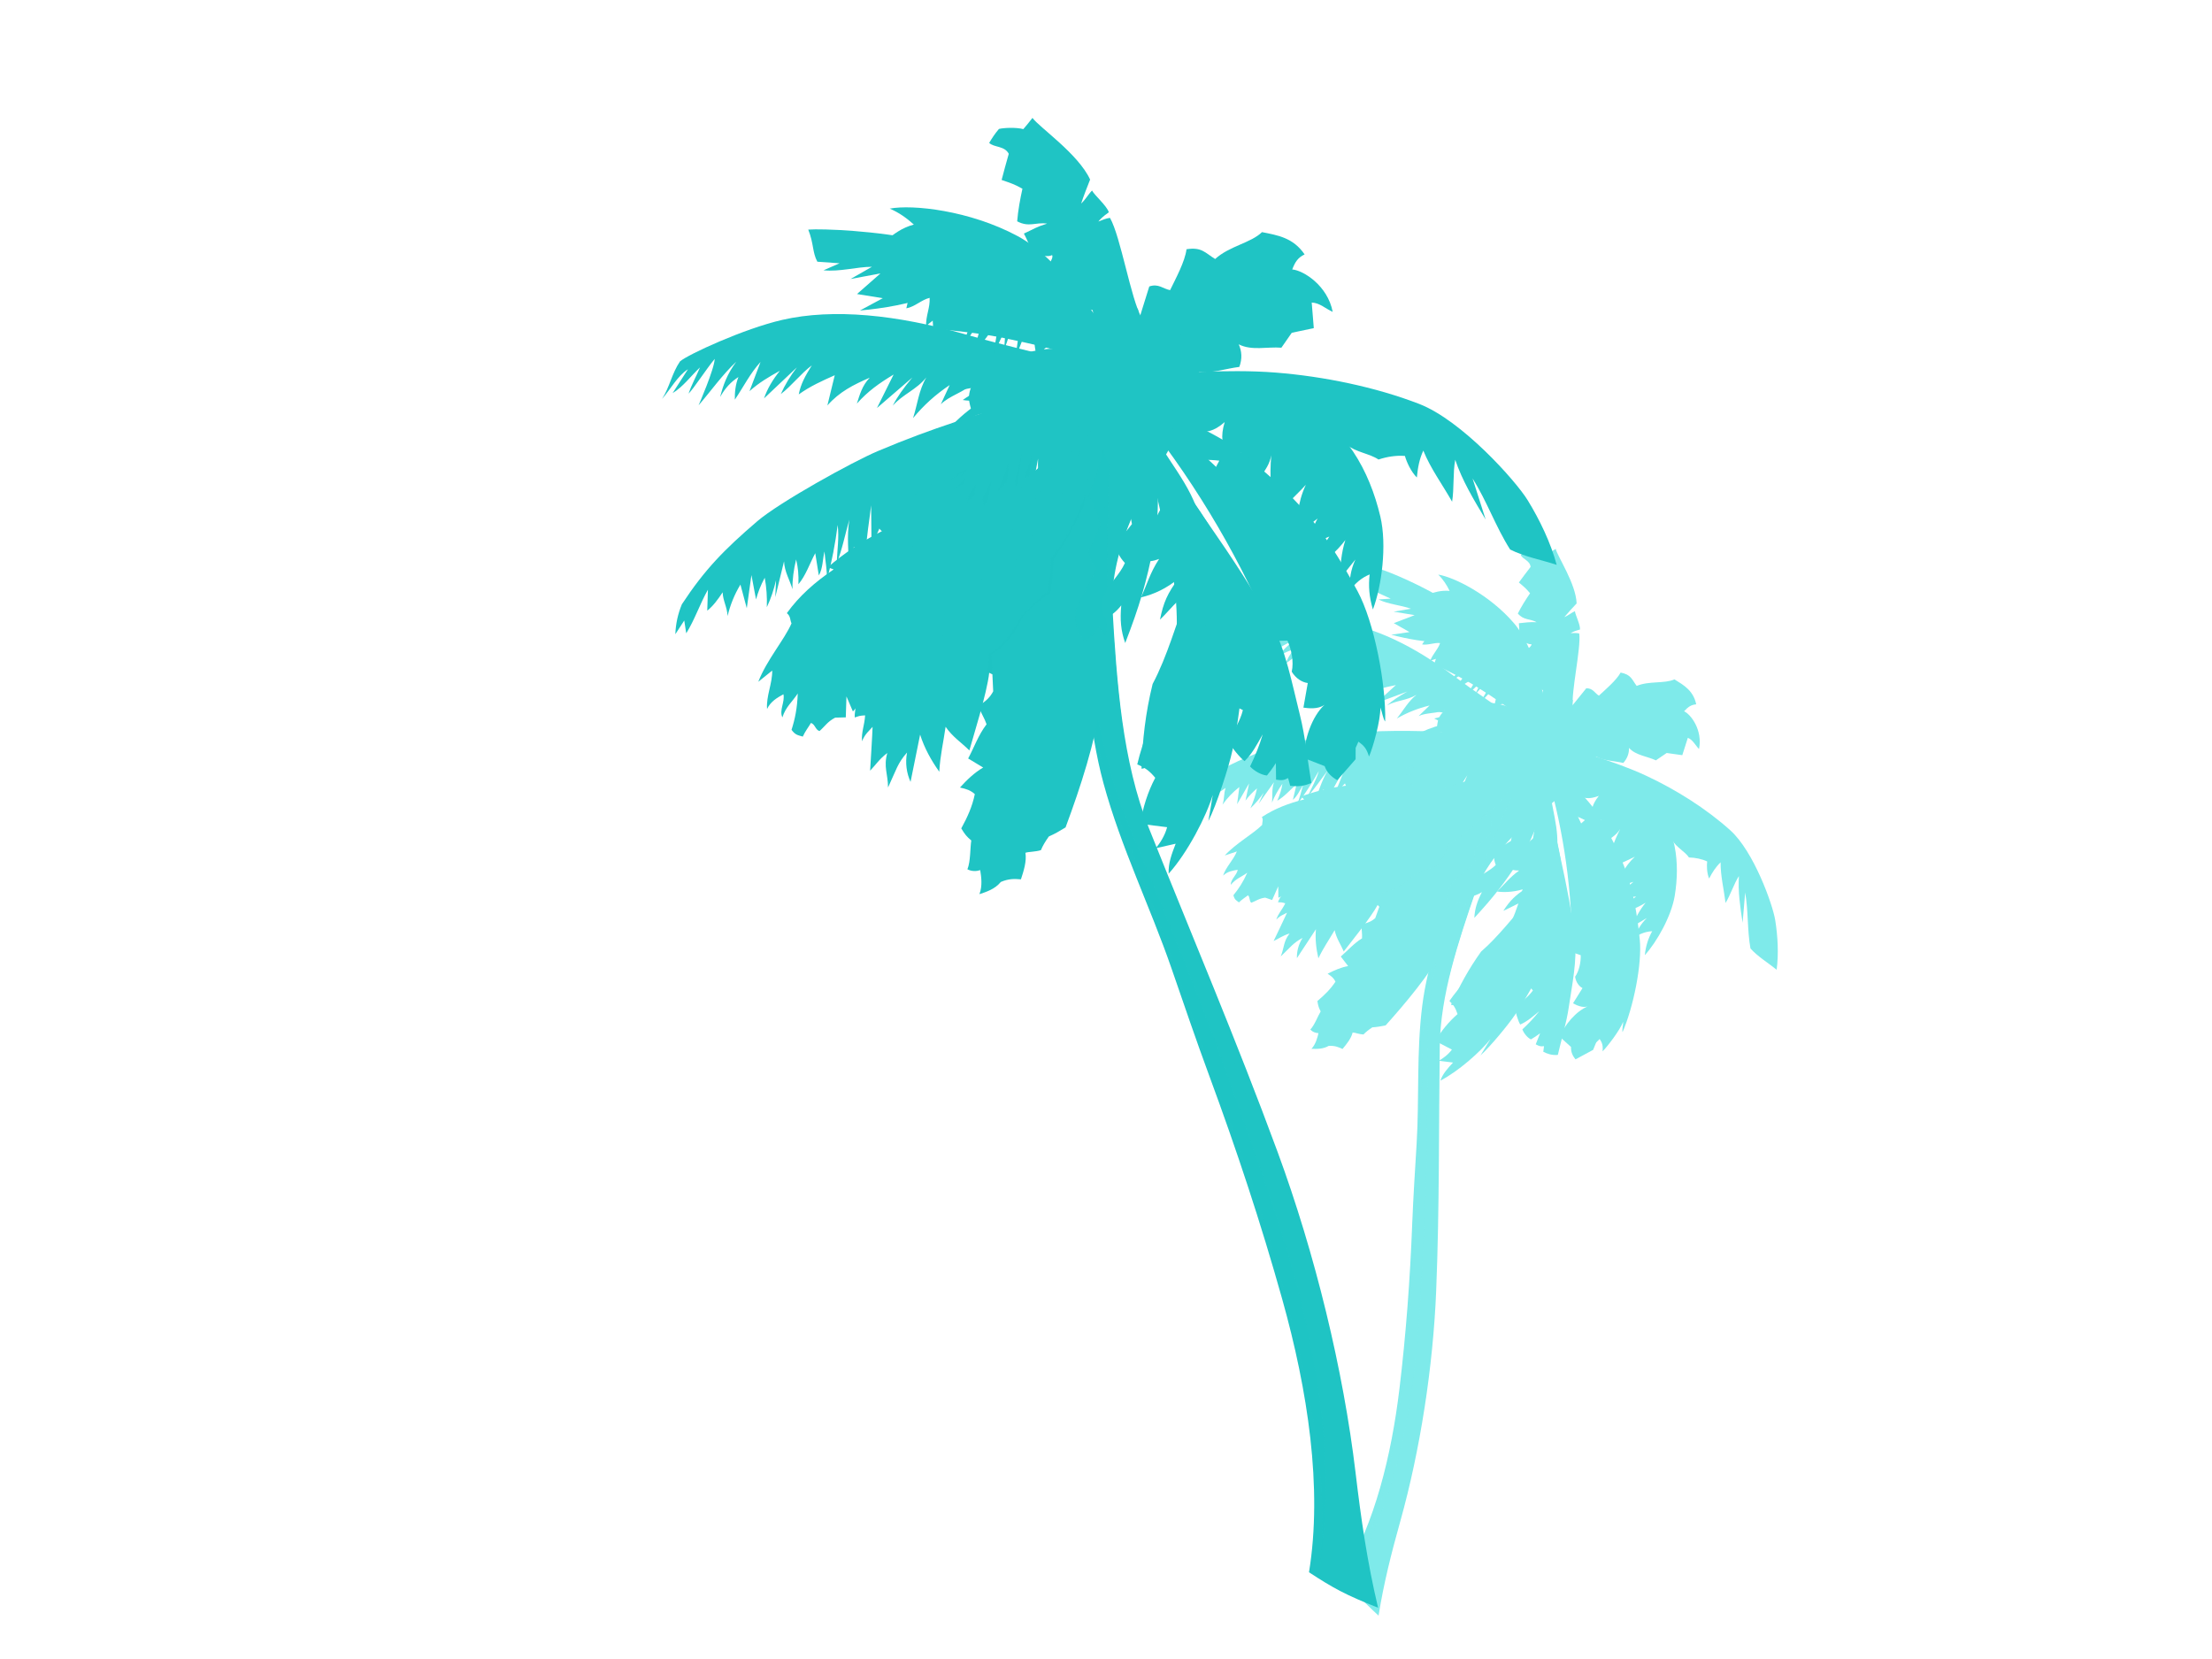 <?xml version="1.0"?><svg width="640" height="480" xmlns="http://www.w3.org/2000/svg">
 <title>Vector Palm Trees</title>
 <g>
  <g transform="rotate(47.672 410.918,297.325) " id="g4785">
   <path d="m381.917,222.281c11.123,8.038 21.597,10.541 30.364,21.148c7.098,8.587 11.565,19.92 14.352,31.095c0.78,3.128 2.016,11.657 1.96,15.335c-0.48,-1.602 -1,-3.597 -1.539,-5.304c0.757,4.573 0.645,13.13 -0.877,18.795c-1.011,-1.93 -1.187,-3.861 -1.405,-6.236c-1.054,0.901 -2.107,1.801 -3.161,2.702c0.309,-1.218 0.535,-3.178 0.176,-4.989c-1.698,0.623 -3.396,1.247 -5.093,1.871c-0.97,-3.276 -1.48,-6.602 -1.405,-9.978c-1.63,-0.771 -2.802,-0.95 -4.391,-0.832c-1.002,-4.177 -2.253,-15.322 -2.586,-22.908c-5.402,-16.038 -15.062,-24.267 -26.393,-40.7l0,0z" id="path3609" stroke-width="1px" fill-rule="evenodd" fill="#7eeaea"/>
   <path d="m513.115,420.59c5.649,0.694 8.472,0.837 15.456,0.208c-6.045,-7.587 -10.986,-15.106 -15.939,-23.022c-11.326,-18.1 -26.638,-37.108 -42.372,-52.643c-17.256,-17.038 -34.685,-32.581 -51.636,-48.434c-10.681,-9.989 -18.678,-24.239 -25.994,-37.625c-2.871,-5.253 -4.218,-12.252 -4.566,-18.293c-0.179,-3.105 1.991,-6.098 2.986,-9.146c-2.166,-2.079 -4.332,-4.157 -6.499,-6.236c-3.923,1.94 -7.845,3.88 -11.768,5.82c3.396,6.236 7.117,12.264 10.187,18.708c1.848,3.88 2.055,8.65 4.171,12.316c5.963,10.33 11.819,21.375 19.408,30.297c8.775,10.317 19.256,18.674 28.54,28.218c5.41,5.561 10.693,11.047 16.202,16.474c11.608,11.436 22.388,22.818 32.844,34.922c12.604,14.592 23.946,31.407 28.98,48.434z" id="path3567" stroke-width="1px" fill-rule="evenodd" fill="#7eeaea"/>
   <path d="m492.501,370.259c-1.101,-0.771 -5.507,3.565 -4.72,5.108c2.562,3.246 5.125,6.491 7.687,9.737c-0.832,-1.516 3.596,-5.746 4.99,-4.31c-2.652,-3.512 -5.305,-7.023 -7.957,-10.535z" id="path6857" stroke-width="1px" fill-rule="evenodd" fill="#7eeaea"/>
   <path d="m460.943,336.42c-1.483,-1.543 -6.001,3.458 -4.113,5.746c2.248,2.501 4.765,4.922 7.148,7.263c-1.191,-1.676 2.135,-7.422 3.911,-6.225c-2.473,-2.314 -4.473,-4.469 -6.946,-6.784z" id="path3195" stroke-width="1px" fill-rule="evenodd" fill="#7eeaea"/>
   <path d="m476.214,362.401c-1.089,-1.467 3.354,-7.167 4.554,-5.869c3.551,4.044 7.198,8.087 10.654,12.131c-0.909,-0.9 -5.679,4.182 -4.776,5.54c-3.461,-3.99 -7.4,-7.529 -10.432,-11.802z" id="path2287" stroke-width="1px" fill-rule="evenodd" fill="#7eeaea"/>
   <path d="m459.521,335.291c-1.55,-1.226 -5.191,4.332 -4.246,5.341c-1.978,-1.574 -4.765,-4.345 -7.079,-6.877c-1.068,-1.207 2.854,-6.483 3.809,-5.695c2.505,2.33 5.011,4.661 7.516,7.231z" id="path4085" stroke-width="1px" fill-rule="evenodd" fill="#7eeaea"/>
   <path d="m450.502,326.711c-1.113,-0.39 -4.25,4.249 -3.543,5.535c-2.227,-2.438 -4.521,-4.397 -6.748,-6.835c-0.517,-0.971 2.878,-5.373 3.845,-4.748c2.171,2.043 4.275,4.006 6.446,6.048z" id="path4087" stroke-width="1px" fill-rule="evenodd" fill="#7eeaea"/>
   <path d="m438.473,323.674c-0.505,-0.759 2.901,-4.95 3.745,-4.592c-1.949,-1.977 -4.099,-3.794 -6.048,-5.771c-1.122,-0.639 -4.2,3.51 -3.973,4.148c2.025,2.178 4.252,4.117 6.276,6.215z" id="path4089" stroke-width="1px" fill-rule="evenodd" fill="#7eeaea"/>
   <path d="m387.745,234.943c-0.112,5.8 0.857,14.798 3.034,20.551c1.172,3.097 10.508,19.553 15.004,26.018l-21.174,-22.346l-5.664,-27.135l8.8,2.913l0,0z" id="path5972" stroke-width="1px" fill-rule="evenodd" fill="#7eeaea"/>
   <path d="m375.676,207.196l-11.524,3.756l-0.334,12.849l4.176,15.221l10.434,6.722c1.634,-7.141 8.257,-6.382 9.756,-12.805l0.521,-10.325l3.675,-10.477l-4.176,-4.151l-12.527,-0.791z" id="path2870" stroke-width="1px" fill-rule="evenodd" fill="#7eeaea"/>
   <path d="m364.451,216.681c-7.493,1.666 -14.957,3.549 -22.479,4.998c-13.668,2.631 -25.675,7.295 -33.78,14.258c-6.01,5.162 -13.703,15.14 -14.53,17.197c-0.398,2.995 0.434,5.781 0.124,8.672c0.662,-2.646 0.71,-5.707 1.987,-7.937c-0.207,1.96 -0.414,3.92 -0.621,5.879c1.308,-2.138 1.739,-4.9 2.608,-7.349c0.124,2.107 0.024,3.974 0.285,5.957c0.461,-1.391 0.972,-6.153 1.578,-8.896c0.848,1.917 1.242,10.142 1.242,10.142c0.952,-3.871 1.509,-7.845 2.856,-11.612c-0.532,3.163 -0.274,5.493 0.248,8.084c0.101,-2.125 0.554,-3.782 1.49,-5.438c0.148,1.727 0.691,3.194 1.366,4.557c0.414,-3.136 0.389,-6.323 1.242,-9.407c0.207,2.156 0.414,4.312 0.621,6.467c0.937,-2.465 2.181,-4.462 3.602,-6.614c-0.475,2.361 -0.644,4.41 -0.373,6.614c1.035,-2.94 2.07,-5.88 3.105,-8.819c-0.414,2.303 -0.58,4.312 -0.497,6.467c1.242,-2.67 1.739,-5.634 2.981,-8.231c-0.228,2.499 -0.331,4.483 0.248,6.614c1.325,-2.597 2.898,-4.606 4.719,-6.908c0.455,2.107 0.911,4.214 1.366,6.32c0.952,-3.699 2.774,-6.222 5.092,-9.113c-0.683,2.229 -0.248,4.238 0,6.026c0.89,-3.381 2.153,-5.806 3.974,-8.819c0,2.597 0,5.194 0,7.79c1.201,-2.989 2.401,-5.978 3.602,-8.966c-0.642,2.793 -0.973,4.998 -0.994,7.055c0.787,-3.087 2.815,-5.145 3.477,-8.378c-0.207,3.16 0.828,5.88 1.242,8.819c0.766,-3.405 1.904,-6.443 3.602,-9.554c0.041,1.47 0.083,2.94 0.124,4.41c0.787,-2.45 3.063,-4.385 3.85,-6.835c0.039,3.654 1.573,4.091 3.105,6.394c0.223,-2.652 2.466,-9.357 4.095,-11.489c2.408,-1.358 7.911,-5.574 8.925,-6.607l0.517,-1.748l0,0z" id="path3587" stroke-width="1px" fill-rule="evenodd" fill="#7eeaea"/>
   <path d="m373.311,211.264c-0.703,-3.222 -3.074,-5.301 -3.688,-8.731c0.703,0 1.405,0 2.108,0c-0.351,-2.287 -0.703,-4.573 -1.054,-6.86c1.347,-1.455 2.693,-0.831 4.04,-1.247c-0.029,-2.737 0.117,-6.721 -0.703,-9.146c2.488,-1.836 3.571,-1.074 5.972,-0.831c1.376,-3.742 4.952,-6.296 5.972,-9.354c3.02,-0.856 6.059,-1.871 9.572,0.208c-0.907,1.213 -1.024,2.217 -0.878,3.95c2.078,-0.866 7.757,-0.277 10.977,4.157c-1.522,0.069 -3.132,-0.485 -4.567,0.208c0.878,1.524 1.756,3.049 2.634,4.573c-1.171,0.97 -2.342,1.94 -3.513,2.91c-0.176,1.247 -0.351,2.494 -0.527,3.742c-2.635,1.109 -5.006,3.361 -7.904,3.326c1.142,0.97 1.932,2.356 2.108,4.157c-2.225,1.524 -4.274,3.776 -6.674,4.573c-0.761,2.529 -2.752,2.876 -3.337,5.405c-2.4,0.901 -4.362,-2.668 -6.147,-1.663l-1.405,5.405l-4.567,-1.039l1.581,-3.742z" id="path3611" stroke-width="1px" fill-rule="evenodd" fill="#7eeaea"/>
   <path d="m373.311,214.486c-2.108,-3.534 -8.518,-5.613 -10.626,-9.146c-1.932,0.624 -6.147,-1.143 -6.498,0.52c-1.551,-1.767 -4.332,-2.275 -5.613,-3.488c0,0 0.703,-3.118 0,-3.534c-0.615,0.728 -0.644,0.433 -2.634,1.611c-2.796,-1.42 -2.122,-1.386 -4.303,-3.014c1.405,-1.819 1.581,-2.339 3.249,-4.002c-2.21,0.762 -2.839,2.408 -5.532,2.339c-0.831,-2.162 -1.44,-4.434 -1.95,-6.561c-1.735,-0.089 -2.369,0 -4.488,0.291c-0.485,-2.342 -0.575,-3.017 -1.045,-5.537c-1.492,-1.131 -3.189,0.221 -4.46,-0.221c0.094,-1.158 0.19,-2.204 0.506,-3.5c0.639,-0.593 2.854,-1.911 4.361,-2.232c0.265,-1.056 0.425,-1.867 0.635,-2.937c2.048,1.126 11.368,2.459 15.741,6.152c0.102,1.248 0.293,3.672 0.527,5.301c0.439,-1.178 0.439,-2.356 0.79,-3.43c0.878,0.658 3.996,1.472 4.918,2.494c-0.703,1.386 -0.878,1.94 -1.054,2.702c0.6,-0.693 1.112,-1.334 1.756,-1.767c3.571,2.494 10.919,13.2 14.49,15.694c0.995,3.395 1.727,3.724 2.722,7.12l-1.493,5.145z" id="path3613" stroke-width="1px" fill-rule="evenodd" fill="#7eeaea"/>
   <path d="m373.662,214.174c9.367,-4.435 17.669,-10.167 27.232,-14.186c8.866,-3.726 19.013,-6.528 28.268,-7.433c9.1,-0.89 24.093,5.39 27.926,7.899c3.895,2.549 7.881,5.795 10.889,9.354c-3.22,0.485 -6.44,1.485 -9.66,1.455c-4.581,-2.889 -8.354,-6.807 -12.997,-9.77c1.991,2.148 3.981,4.296 5.972,6.444c-3.944,-2.625 -7.639,-5.102 -10.714,-8.315c0.743,2.702 2.356,5.405 3.161,8.107c-3.22,-2.287 -6.812,-4.206 -9.66,-6.86c0.037,1.871 0.509,3.668 1.229,5.613c-1.533,-0.529 -3.128,-1.867 -4.04,-2.91c-1.588,0.672 -3.113,1.785 -4.391,3.118c-2.035,-0.298 -4.691,0.727 -6.85,0.208c-0.2,1.247 0.22,2.641 0.703,3.742c-8.961,-2.02 -17.885,-2.532 -26.696,-1.871c-6.879,0.516 -13.582,3.603 -20.374,5.405l0,0z" id="path3615" stroke-width="1px" fill-rule="evenodd" fill="#7eeaea"/>
   <path d="m375.769,215.837c4.976,-2.702 9.88,-5.663 14.929,-8.107c5.449,-2.637 10.497,-3.794 17.523,-3.935c9.825,-0.197 18.067,5.848 24.024,13.333c3.769,4.735 6.44,12.909 6.928,18.041c-1.788,-2.005 -2.894,-3.937 -3.688,-6.236c-1.137,1.369 -1.84,3.032 -2.108,4.989c-1.082,-2.221 -1.668,-4.002 -1.756,-6.444c-0.538,2.692 -0.703,3.326 -1.054,4.989c-1.068,-2.343 -2.074,-4.981 -2.459,-7.691c-0.564,3.009 -1.563,5.43 -2.81,7.483c-0.117,-2.217 -0.793,-3.847 -0.351,-6.652c-1.879,2.087 -1.522,3.88 -2.283,5.82c-0.468,-2.702 -1.62,-5.037 -1.405,-8.107c-0.878,1.871 -1.756,3.742 -2.634,5.612c-0.82,-3.603 -2.384,-6.471 -2.459,-10.809c-0.761,2.91 -2.019,5.673 -2.283,8.731c-2.973,-3.305 -4.953,-6.904 -6.498,-11.017c0.497,1.802 0.248,3.162 0,5.405c-2.118,-0.525 -3.616,-1.344 -5.796,-3.118c-0.644,0.554 -1.288,1.109 -1.932,1.663c-1.854,-1.132 -3.025,-2.704 -3.513,-5.82c-1.176,2.952 -2.352,3.553 -4.522,4.741c-1.396,-0.206 -2.269,-0.243 -3.172,-0.718c0.585,-2.148 0.115,-2.367 0.452,-4.533c-1.677,2.173 -1.071,2.252 -2.856,3.286c-2.108,0.208 -7.817,0.342 -9.924,0.55c-0.117,-0.485 -0.234,-0.97 -0.351,-1.455l0,0z" id="path3601" stroke-width="1px" fill-rule="evenodd" fill="#7eeaea"/>
   <path d="m373.393,212.271c-7.233,-4.839 -20.485,-13.455 -30.654,-13.788c-10.81,-0.355 -21.569,3.818 -25.232,6.733c2.028,-0.123 3.871,0.196 5.713,0.735c-1.904,1.788 -2.567,3.356 -3.85,6.026c1.47,-2.082 2.815,-1.96 4.223,-2.94c-0.393,1.715 -1.78,2.768 -2.111,4.704c1.759,-0.661 2.774,0.147 4.719,-0.441c-0.58,2.033 -2.091,3.699 -2.484,5.88c1.532,-0.955 3.188,-0.735 4.595,-1.764c0.021,1.911 0.6,2.866 0.994,4.851c1.387,-1.078 1.966,-3.038 3.229,-4.116c0.994,1.862 0.869,3.65 1.863,5.586c1.035,-2.695 2.318,-4.287 3.105,-6.761c0.352,1.543 1.573,2.499 1.987,3.969c0.186,-2.327 1.552,-4.508 1.863,-6.761c0.807,3.552 0.807,7.031 1.49,10.436c0.103,-2.744 0.517,-5.488 1.242,-8.231c0.083,2.719 0.414,4.998 1.304,7.496c0.745,-3.185 1.366,-5.928 1.18,-9.113c0.787,2.695 1.573,5.389 2.36,8.084c-0.041,-2.009 -0.083,-4.018 -0.124,-6.026c0.538,1.372 1.076,2.744 1.614,4.116c-0.414,-4.214 -1.263,-8.28 -1.242,-12.641c0.931,4.214 2.732,9.015 4.098,13.523c-0.497,-3.479 -0.559,-6.81 -1.056,-10.289c0.448,0.457 0.853,0.546 0.994,0.808c0.787,2.744 1.884,4.532 3.788,7.129c0.166,-1.666 0.704,-3.332 1.615,-4.557c0.869,-0.294 11.074,-1.494 12.605,-1.47l2.173,-1.176z" id="path3591" stroke-width="1px" fill-rule="evenodd" fill="#7eeaea"/>
   <path d="m304.839,216.681c2.453,-1.522 12.411,-6.209 21.323,-8.515c4.914,-1.271 16.033,-1.934 21.035,-1.384c8.369,0.92 15.764,2.892 24.084,4.754l-5.216,3.675c-6.008,0.73 -10.782,1.898 -16.706,3.542c-4.136,1.148 -9.333,3.085 -13.473,4.836c-0.994,-2.058 -2.426,-3.804 -2.981,-6.173c-3.54,3.808 -7.519,6.889 -11.674,9.554c0.994,-1.47 1.987,-2.94 2.981,-4.41c-1.656,0.539 -3.312,1.078 -4.968,1.617c0.787,-2.009 1.573,-4.018 2.36,-6.026c-1.615,1.274 -3.229,2.548 -4.844,3.822c0.911,-1.421 1.821,-2.842 2.732,-4.263c-2.686,1.403 -5.284,3.949 -8.321,5.145c0.745,-0.931 1.49,-1.862 2.235,-2.793c-1.366,0.588 -2.732,1.176 -4.098,1.764c-1.754,-1.299 -2.19,-3.014 -4.471,-5.144l0,-0z" id="path3593" stroke-width="1px" fill-rule="evenodd" fill="#7eeaea"/>
   <path d="m359.484,227.264c-8.942,9.26 -14.379,14.247 -22.603,24.253c-3.616,4.399 -13.034,18.713 -15.276,24.253c-3.389,8.375 -5.092,13.866 -6.085,22.489c0.146,2.162 0.642,4.22 1.49,6.173c0.124,-1.127 0.248,-2.254 0.373,-3.381c0.497,0.735 0.994,1.47 1.49,2.205c0.307,-3.381 -0.176,-6.761 0,-10.142c0.58,1.323 1.159,2.646 1.739,3.969c0.636,-1.409 0.921,-3.13 1.118,-4.851c0.774,1.531 2.119,2.334 2.981,3.969c-0.517,-2.352 -0.682,-4.704 -0.497,-7.055c1.076,1.274 2.153,2.548 3.229,3.822c-0.704,-2.205 -1.408,-4.41 -2.111,-6.614c0.994,1.372 1.987,2.744 2.981,4.116c-0.3,-1.565 -0.424,-3.078 -0.373,-4.851c1.213,1.712 2.119,3.32 2.981,5.292c-0.029,-2.064 -0.321,-3.92 -0.745,-5.879c0.455,1.078 0.911,2.156 1.366,3.234c-0.538,-2.499 -1.076,-4.998 -1.615,-7.496c0.983,1.874 2.649,2.94 3.974,4.41c-0.849,-1.666 -1.542,-3.809 -1.987,-5.879c1.087,1.36 1.801,2.572 2.608,4.41c0.549,-2.376 0.166,-4.9 0.248,-7.349c0.869,1.274 1.739,2.548 2.608,3.822c0.093,-1.739 -0.745,-3.332 -1.118,-4.998c0.994,1.715 2.049,3.062 2.981,5.145c-0.745,-3.846 -1.77,-7.692 -2.981,-11.318c1.418,2.217 2.153,4.802 3.229,7.202c-0.259,-3.123 -1.076,-6.173 -1.614,-9.26c1.056,3.503 2.732,5.977 4.098,8.966c-0.29,-1.421 -0.58,-2.842 -0.869,-4.263c0.994,-0.343 1.677,-0.355 2.608,-0.147c-1.294,-3.013 -2.153,-6.173 -3.229,-9.26c1.242,2.548 2.484,5.096 3.726,7.643c-0.083,-1.764 -0.166,-3.528 -0.248,-5.292c0.869,0.245 1.739,0.49 2.608,0.735c0.083,-1.176 0.166,-2.352 0.248,-3.528c1.076,0.392 2.153,0.784 3.229,1.176c-0.373,-1.862 -0.745,-3.724 -1.118,-5.586c1.035,0.735 1.48,1.654 1.987,2.646c0.621,-1.666 1.242,-3.332 1.863,-4.998c0.455,0.245 0.911,0.49 1.366,0.735c0.072,-1.776 -0.134,-3.515 0.497,-4.557c0.207,-3.748 4.073,-16.846 5.899,-20.211l-1.056,-3.748z" id="path3589" stroke-width="1px" fill-rule="evenodd" fill="#7eeaea"/>
   <path d="m371.903,218.004c-0.994,11.906 -3.891,19.481 -8.321,30.573c-3.398,8.51 -7.353,19.922 -9.066,30.867c-1.176,7.515 0.212,21.175 1.863,23.876c0.621,-0.638 0.665,-0.775 1.656,-1.347c0.805,2.009 0.776,3.437 1.743,5.112c-0.134,-1.695 0.369,-2.614 0.603,-3.664c0.366,0.769 3.446,8.397 3.446,8.397c0.488,-1.595 0.611,-3.033 1.494,-4.888c0.549,2.989 1.939,3.787 3.192,6.36c-0.093,-4.041 -0.456,-5.373 0.286,-8.271c0.593,2.131 1.714,3.845 3.229,5.145c-0.828,-3.234 -1.656,-6.467 -2.484,-9.701c1.972,2.131 4.207,3.742 6.706,5.145c-1.26,-3.041 -1.904,-5.978 -2.856,-8.966c2.155,1.255 4.223,1.47 6.334,2.205c-0.455,-2.352 -1.944,-12.449 -3.353,-16.316c1.464,0.128 2.401,-0.784 3.602,-1.176c-0.507,-1.807 -0.443,-3.614 -0.994,-5.732c1.035,0.392 2.07,0.784 3.105,1.176c-0.29,-2.793 -0.36,-5.585 -0.869,-8.378c0.662,-1.715 1.325,-3.43 1.987,-5.145c-0.985,-4.337 -0.521,-9.609 -1.242,-14.258c-2.724,-2.474 -8.345,-18.499 -7.452,-29.985c-0.869,-0.343 -1.739,-0.686 -2.608,-1.029z" id="path3597" stroke-width="1px" fill-rule="evenodd" fill="#7eeaea"/>
   <path d="m377.716,240.246c0.437,4.918 0.78,9.977 -0.476,15.135c1.079,2.607 1.633,3.775 2.379,6.58c-0.984,1.846 -1.671,4.313 -2.512,6.751c-0.189,3.139 -0.437,7.407 -2.461,10.377c0.787,1.663 1.353,3.206 2.14,4.868c-0.146,-0.545 -0.268,-0.936 -0.456,-1.453c0.732,0.165 2.895,-0.581 3.526,-1.552l4.585,-19.394c-2.242,-7.104 -4.316,-14.265 -6.725,-21.313z" id="path3145" stroke-width="1px" fill-rule="evenodd" fill-opacity="0.127" fill="#7eeaea"/>
   <path d="m373.146,226.922c-0.36,6.651 0.877,13.833 0.135,20.431c-1.371,12.184 -3.506,24.262 -5.26,36.393c1.529,-12.184 3.212,-24.345 4.585,-36.553c0.74,-6.574 -0.045,-13.674 0.539,-20.271z" id="path3874" stroke-width="1px" fill-rule="evenodd" fill="#7eeaea"/>
   <path d="m370.418,228.031c0.304,2.291 0.751,4.159 1.245,6.394c-0.764,-0.16 -1.528,-0.319 -2.293,-0.479c0.354,1.915 0.732,3.831 1.349,5.746c-0.719,-0.585 -1.439,-1.171 -2.158,-1.756c0.219,1.89 0.486,3.668 0.944,5.587c-0.494,-0.16 -0.989,-0.319 -1.484,-0.479c0.174,1.092 1.118,2.452 1.484,3.432c-0.315,0.106 -0.697,-0.106 -1.011,0c0.029,2.05 0.38,4.546 -0.067,6.624c-1.285,1.072 -1.403,1.399 -2.617,3.261c0.766,2.758 1.129,6.601 1.538,9.189c-1.272,0.92 -1.223,1.554 -2.495,2.474c0.693,3.136 0.012,7.981 0.944,11.173c-0.923,0.542 -2.556,2.165 -3.709,1.596c-0.646,0.501 -1.524,1.631 -1.956,2.075c0.978,2.554 0.135,12.051 0.539,15.882c-0.565,-0.259 -1.897,-0.589 -2.335,-0.948c-0.539,1.184 -1.011,3.355 -1.281,4.579c-0.23,0.183 -0.452,0.426 -0.624,0.668c-1.618,-3.778 -3.11,-8.024 -4.729,-11.802c2.293,-12.397 4.585,-24.794 6.878,-37.191c2.787,-4.416 5.36,-8.945 8.147,-13.361l0.889,-2.281l-2.562,-9.098l2.967,-7.502l2.47,-3.497l1.015,3.039l-0.439,2.983c0.674,1.915 1.325,4.452 2.214,6.254c-1.034,-0.958 -1.829,-1.323 -2.863,-2.563l0,0z" id="path2402" stroke-width="1px" fill-rule="evenodd" fill="#7eeaea"/>
   <path d="m367.06,221.238c-5.465,16.169 -17.884,28.809 -24.59,44.537c1.242,-0.416 1.49,0.196 2.235,0.294c-2.587,3.626 -4.864,7.766 -6.458,11.759c0.414,-0.049 0.828,-0.098 1.242,-0.147c-2.173,4.018 -3.788,8.109 -4.471,12.494c0.952,0.196 1.159,0.98 1.739,1.47c0.186,3.699 -1.18,9.089 -0.745,13.964c0.497,-1.127 0.994,-2.254 1.49,-3.381c1.201,2.474 1.159,5.316 2.484,7.643c-0.021,-1.788 0.828,-3.062 1.614,-4.263c0.994,1.323 0.621,3.381 1.863,4.41c-0.352,-2.254 0.414,-3.92 0.621,-5.88c1.201,2.744 1.78,5.047 2.111,7.349c1.18,0.637 1.614,0.392 2.608,0.22c-0.041,-1.298 0.166,-2.156 0.248,-3.307c0.869,-0.123 1.366,0.857 2.236,0.735c0.538,-1.323 0.579,-2.499 1.615,-3.969c0.621,-0.343 1.242,-0.686 1.863,-1.029c-0.58,-1.323 -1.159,-2.646 -1.739,-3.969c0.828,0.735 1.656,1.47 2.484,2.205c0.89,-2.621 -0.207,-5.977 0.621,-9.407c0.704,0.637 1.408,1.274 2.111,1.911c-0.538,-3.822 -0.207,-7.79 -1.615,-11.465c0.994,-0.98 1.615,-2.327 2.981,-2.94c1.842,0.857 2.815,-0.784 4.223,-1.176c-0.994,-2.67 -0.497,-4.9 -0.745,-7.349c1.283,-0.759 2.318,-2.254 3.477,-3.381c-0.166,-3.944 -3.519,-9.799 -3.353,-13.082c1.49,-1.004 1.49,-2.744 4.098,-4.116c0.58,-3.724 0.283,-7.661 -1.242,-12.494c-1.786,-5.663 1.904,-11.759 2.856,-17.638l-1.863,-0z" id="path3595" stroke-width="1px" fill-rule="evenodd" fill="#7eeaea"/>
   <path d="m363.392,235.236c-3.878,9.932 -8.172,19.332 -11.491,29.515c-2.752,8.441 -4.53,17.664 -6.723,26.355c2.384,-8.653 4.387,-17.478 7.152,-25.959c3.306,-10.142 7.375,-19.94 11.062,-29.91l0,0z" id="path3139" stroke-width="1px" fill-rule="evenodd" fill="#7eeaea"/>
   <path d="m357.637,235.861l-5.091,14.126l1.45,-2.554l0,3.911l2.293,-3.512l1.012,4.868l1.281,-3.272l2.09,2.394l2.495,-8.619l1.349,2.155l1.146,-2.993l1.281,0.2l-2.562,-10.375l-6.743,3.671z" id="path3141" stroke-width="1px" fill-rule="evenodd" fill-opacity="0.192" fill="#7eeaea"/>
   <path d="m369.271,213.343l0.878,2.91c-0.234,0.416 -0.468,0.831 -0.703,1.247c0.839,3.811 3.044,7.622 4.566,11.433c-1.581,-3.118 -3.161,-6.236 -4.742,-9.354c0.784,4.737 2.81,8.592 4.215,12.888c-1.405,-2.564 -3.183,-4.613 -4.215,-7.691c0.557,5.69 2.108,11.086 3.161,16.63c-1.57,-2.793 -3.513,-4.85 -5.269,-7.275c1.723,4.239 1.955,8.038 3.864,12.056c-1.763,-2.261 -3.527,-4.89 -4.918,-8.107c1.054,3.672 1.859,7.565 3.161,11.017c-1.708,-3.378 -3.293,-6.83 -4.566,-11.017c0.703,4.435 1.157,8.869 2.108,13.304c-1.595,-4.076 -2.693,-8.592 -4.04,-12.888c1.068,5.058 1.888,10.043 2.459,15.175c-1.16,-4.382 -2.445,-8.176 -4.04,-12.264c0.724,4.708 0.703,9.562 1.054,14.343c-0.82,-3.049 -1.639,-6.098 -2.459,-9.146c-0.117,3.603 0.138,7.28 -0.351,10.809c-0.392,-3.273 -1.343,-5.738 -2.108,-8.938c-0.337,2.849 -0.86,5.478 -1.756,8.107c0.014,-2.914 -0.22,-5.682 -0.703,-8.523c-0.275,2.165 -1.171,3.742 -1.756,5.612c0.468,-2.356 0.564,-4.565 1.405,-7.068c-1.43,1.304 -1.991,3.049 -2.986,4.573c-0.351,-1.361 -0.703,-3.75 -1.054,-5.405c0.761,-1.871 1.274,-3.227 2.283,-5.612c-0.937,1.386 -1.749,3.066 -2.81,4.157c0.703,-3.118 1.095,-6.089 2.108,-9.354c-1.591,1.3 -2.562,3.628 -4.215,4.781c0.981,-3.143 2.086,-5.478 3.688,-8.107c-1.222,1.199 -2.569,2.03 -4.04,2.494c0.978,-1.944 2.203,-3.742 3.864,-5.613c-1.639,1.247 -3.279,2.494 -4.918,3.742c1.174,-2.039 1.79,-3.269 3.337,-4.573c-1.464,0.624 -2.927,1.247 -4.391,1.871c2.858,-3.695 7.12,-9.019 12.548,-12.703c2.534,-1.72 8.408,-2.977 11.338,-3.511z" id="path3573" stroke-width="1px" fill-rule="evenodd" fill="#7eeaea"/>
   <path d="m383.082,221.668c5.558,4.544 12.845,7.079 17.175,12.645c7.176,9.224 12.947,23.285 14.766,34.22c1.003,6.032 1.488,12.472 1.23,18.709c-0.673,-0.762 -0.72,-3.056 -1.728,-5.4c-0.523,2.329 -1.756,4.014 -2.488,4.465c-2.345,-5.365 -4.231,-10.731 -5.532,-16.837c0.166,-6.623 -1.171,-13.442 -1.756,-20.164c-1.379,2.247 -1.756,4.989 -2.634,7.483c-0.91,-3.513 -0.986,-5.594 -0.351,-9.354c-1.168,2.815 -2.961,5.236 -5.006,6.964c-0.059,-2.945 -0.576,-5.346 -0.176,-8.834c-0.941,1.054 -1.673,1.564 -3.074,1.975c-0.948,-4.652 -1.354,-8.958 -0.966,-13.512c-0.849,0.173 -1.698,0.346 -2.547,0.52c-1.428,-4.391 -3.816,-9.03 -6.913,-12.878l0,0l0,0z" id="path3585" stroke-width="1px" fill-rule="evenodd" fill="#7eeaea"/>
   <path d="m444.99,329.756c-10.743,-10.974 -22.261,-22.784 -32.736,-32.222c-7.544,-6.797 -13.529,-16.539 -19.375,-25.698c6.822,8.802 12.622,17.382 20.145,24.467c12.119,11.412 27.422,24.907 40.329,38.03m0,0c12.369,12.575 25.507,25.19 36.552,39.307c10.556,13.492 18.998,27.345 24.566,44.478c-7.182,-19.109 -18.302,-32.538 -30.231,-47.047c-12.178,-14.813 -25.997,-27.776 -39.25,-41.315" id="path4081" stroke-width="1px" fill-rule="evenodd" fill-opacity="0.347" fill="#7eeaea"/>
   <path d="m378.028,228.83c5.141,14.369 16.289,33.71 20.761,48.349c2.657,8.696 3.974,17.932 4.907,27.107c-0.745,1.225 -1.304,2.155 -2.173,3.234c-0.186,1.151 -0.279,2.358 -0.202,3.289c-0.854,0.857 -2.096,1.439 -2.53,1.929c0.994,1.445 1.304,3.552 1.553,5.365c-1.18,0.49 -2.236,0.98 -3.353,2.352c-0.414,1.862 -1.635,3.136 -2.732,4.263c-0.165,-1.886 -1.263,-3.479 -1.987,-4.557c-0.538,0.563 -1.387,1.053 -2.36,1.029c-0.103,-1.715 -1.449,-4.312 -1.863,-5.733c-1.097,-0.269 -1.697,-0.539 -2.856,-1.323c0.104,-2.695 0.021,-5.096 -0.621,-7.643c-1.139,-0.319 -1.904,-0.196 -3.229,0.147c0.538,-2.033 1.263,-4.14 2.36,-5.879c-1.159,-0.098 -2.318,-0.196 -3.478,-0.294c0.083,-2.695 -0.269,-5.243 0.248,-8.084c-0.911,-0.955 -1.759,-1.396 -3.105,-2.646c1.014,-1.666 1.345,-2.817 1.366,-4.116c-1.201,-2.254 -2.401,-4.508 -3.601,-6.761c2.07,-2.866 2.249,-6.767 2.304,-10.294c0.69,-2.055 1.445,-4.544 2.731,-6.371c-0.551,-2.816 -1.445,-4.255 -2.377,-6.827c1.052,-6.083 1.031,-18.569 -1.187,-25.797l1.425,-0.737l0,0z" id="path3599" stroke-width="1px" fill-rule="evenodd" fill="#7eeaea"/>
   <path d="m380.176,236.252c4.387,8.653 8.945,17.592 11.825,26.975c3.541,11.535 5.595,23.627 7.438,35.779c-2.193,-12.303 -4.458,-24.32 -8.011,-35.892c-2.869,-9.346 -7.216,-17.908 -11.253,-26.862z" id="path3143" stroke-width="1px" fill-rule="evenodd" fill="#7eeaea"/>
   <path d="m378.564,230.633c2.533,6.524 5.665,12.86 8.406,18.89c2.305,5.069 4.714,10.158 7.002,15.21c-0.691,-0.109 -1.359,-0.409 -2.05,-1.009c-0.292,1.654 -0.583,2.98 -1.566,4.143c-1.535,-1.163 -2.839,-1.929 -3.777,-4.143c-0.894,-2.11 -0.061,-6.996 -0.368,-10.576c-1.474,-0.763 -2.211,-1.363 -3.04,-2.944c0.2,-1.835 0.123,-3.78 -0.092,-5.67c-1.52,-1.799 -2.948,-3.053 -4.698,-4.252c-0.223,-3.644 -0.745,-7.233 -1.658,-10.713l1.843,1.063z" id="path10359" stroke-width="1px" fill-rule="evenodd" fill-opacity="0.152" fill="#7eeaea"/>
   <path d="m378.228,217.916c5.796,-0.277 16.684,-1.228 22.315,-0.041c14.572,3.073 21.935,6.199 34.262,15.297c5.771,4.259 13.358,14.727 16.487,21.745c-0.616,-0.292 -1.358,-1.473 -2.099,-2.16c1.167,2.342 2.216,7.986 2.322,10.194c-1.168,-1.321 -1.981,-1.594 -3.208,-1.797c0.18,2.566 -0.23,4.713 -1.054,6.86c-1.464,-3.257 -2.927,-6.513 -4.391,-9.77c0.296,3.051 0.238,5.753 -0.351,8.315c-2.108,-6.721 -5.219,-12.114 -6.323,-20.163c0.004,4.308 -0.76,5.82 -1.405,8.731c-0.999,-1.938 -1.643,-4.435 -1.756,-6.652c-1.873,-0.201 -3.452,-0.962 -5.62,-2.91c-0.598,1.059 -1.506,1.82 -2.459,2.494c-1.284,-2.912 -3.159,-5.632 -5.093,-8.107c-0.646,1.56 -0.908,2.823 -1.229,4.365c-0.937,-1.94 -1.873,-3.88 -2.81,-5.82c-1.229,0.208 -2.459,0.416 -3.688,0.624c-0.059,-2.148 -0.117,-4.296 -0.176,-6.444c-1.355,1.702 -2.794,2.761 -4.566,3.326c-1.514,-2.969 -3.655,-6.087 -5.796,-8.315c-0.703,0.901 -1.405,1.802 -2.108,2.702c-0.794,-2.861 -1.003,-5.771 -0.878,-8.731c-2.141,0.809 -3.531,1.618 -5.421,3.02c-2.17,-1.003 -10.406,-4.371 -13.88,-5.147l-1.073,-1.615l0,-0z" id="path3603" stroke-width="1px" fill-rule="evenodd" fill="#7eeaea"/>
   <path d="m381.703,222.56c12.587,7.691 28.495,15.669 40.434,24.457c5.098,3.753 9.15,9.42 13.348,14.551c2.944,3.599 5.386,7.76 8.079,11.641c-1.087,1.424 -2.342,2.058 -3.512,2.495c-0.351,-0.416 -0.703,-0.832 -1.054,-1.247c-0.586,0.867 -0.964,1.042 -2.009,1.414c-0.501,-1.026 -1.002,-2.051 -1.503,-3.077c-0.134,1.327 -0.269,2.011 -0.487,3.14c-0.978,0.424 -2.625,0.355 -3.812,-0.11c-0.017,-2.439 -0.2,-4.829 -0.593,-7.169c-0.12,2.472 -0.156,4.598 -0.861,6.674c-1.109,-0.179 -3.555,-1.395 -4.581,-2.068c-0.109,-2.676 0.283,-4.857 -0.243,-7.286c-1.567,0.037 -2.498,0.024 -4.395,-0.353c-0.685,-1.612 -0.917,-7.098 -0.835,-9.458c-0.66,1.683 -1.07,3.316 -1.229,5.197c-4.564,-4.513 -6.957,-8.136 -8.43,-12.056c-1.765,-1.157 -3.028,-1.128 -4.918,-1.247c-6.073,-8.235 -14.484,-17.459 -23.397,-25.497l0,0z" id="path3607" stroke-width="1px" fill-rule="evenodd" fill="#7eeaea"/>
   <path d="m381.214,218.539c9.661,2.281 19.536,4.627 28.628,8.938c9.173,4.35 18.531,9.853 26.169,17.045c5.534,5.211 10.198,13.163 13.348,20.163c-0.468,1.871 -0.937,3.742 -1.405,5.613c-1.254,-0.09 -2.425,-0.377 -3.513,-1.455c-1.464,0.139 -2.927,0.277 -4.391,0.416c-1.604,-3.357 -2.289,-8.492 -1.054,-11.849c-0.753,1.523 -2.592,2.157 -3.513,2.494c-0.468,-1.663 -0.937,-3.326 -1.405,-4.989c-1.037,0.385 -2.492,0.276 -3.864,-0.624c-0.503,-2.098 -2.008,-4.097 -3.513,-5.405c-0.761,0.416 -1.522,0.831 -2.283,1.247c-12.75,-11.587 -26.798,-21.357 -42.855,-29.31c-0.117,-0.762 -0.234,-1.524 -0.351,-2.287z" id="path3605" stroke-width="1px" fill-rule="evenodd" fill="#7eeaea"/>
   <path d="m376.999,216.253c2.021,1.234 5.122,3.766 6.973,6.311c3.945,5.424 8.47,13.415 10.415,20.828c2.036,7.762 2.897,12.911 3.601,20.983c-1.843,-1.85 -3.004,-3.847 -4.04,-6.652c-0.37,1.939 -0.988,2.776 -1.669,4.053c-0.86,-0.755 -2.339,-2.391 -2.33,-4.69c0.009,-2.459 1.009,-5.067 0.893,-7.6c-1.598,-0.646 -2.45,-1.366 -3.489,-2.821c0.43,-1.551 0.923,-2.954 1.292,-5.093c-1.206,-1.856 -2.785,-2.977 -4.551,-3.805c-0.385,-1.109 -0.77,-2.218 -1.155,-3.327c-0.156,-1.584 0.186,-3.168 0.279,-4.751c-0.373,1.537 -0.746,3.001 -1.119,4.612c-2.227,-1.339 -4.578,-2.605 -5.004,-3.944c-0.644,0.485 -2.965,0.897 -3.609,1.382c-0.029,-3.153 2.179,-8.429 1.839,-13.345l1.674,-2.141z" id="path3583" stroke-width="1px" fill-rule="evenodd" fill="#7eeaea"/>
   <path d="m521.654,412.583c-10.522,-16.803 -22.518,-33.828 -35.075,-49.222c-9.157,-11.226 -47.1,-47.113 -58.458,-56.931c10.745,10.675 49.087,47.808 58.625,59.501c12.175,14.927 23.606,30.508 34.908,46.652z" id="path4083" stroke-width="1px" fill-rule="evenodd" fill="#7eeaea"/>
   <path d="m376.743,208.487c3.703,-8.822 8.05,-17.635 13.443,-25.64c-2.709,5.484 -5.278,9.441 -7.722,14.805c-1.498,3.289 -3.815,7.825 -5.722,10.835z" id="path3205" stroke-width="1px" fill-rule="evenodd" fill="#7eeaea"/>
   <path d="m373.686,210.242c-4.383,-4.629 -8.528,-9.619 -13.149,-13.887c-4.482,-4.139 -9.44,-7.555 -14.161,-11.333c4.45,3.804 9.026,7.418 13.352,11.413c4.778,4.412 9.306,9.205 13.958,13.807z" id="path4090" stroke-width="1px" fill-rule="evenodd" fill="#7eeaea"/>
   <path d="m365.594,218.303c-1.214,1.969 -2.751,3.747 -3.641,5.906c-0.953,2.311 -1.259,5.001 -1.888,7.502c0.495,-2.767 0.474,-5.852 1.484,-8.3c0.833,-2.021 2.697,-3.405 4.046,-5.108z" id="path3804" stroke-width="1px" fill-rule="evenodd" fill="#7eeaea"/>
   <path d="m373.686,217.026l-2.023,-0.638l-2.697,0.798l1.753,-1.915l0.674,-1.915l1.484,1.756l0.809,1.915z" id="path3814" stroke-width="1px" fill-rule="evenodd" fill="#7eeaea"/>
   <path d="m374.495,217.345l1.483,1.915l-0.809,2.075l2.832,0.16l0.27,-3.831l-3.776,-0.319z" id="path3816" stroke-width="1px" fill-rule="evenodd" fill="#7eeaea"/>
   <path d="m373.146,219.101l-0.809,4.31l1.079,-0.479l0.405,1.915l2.832,0.798l-1.214,-3.352l-2.293,-3.192l0,0z" id="path3818" stroke-width="1px" fill-rule="evenodd" fill="#7eeaea"/>
   <path d="m371.798,217.824l-2.697,-1.277l0.405,1.117l-1.753,0.319l-0.809,2.235l1.484,-1.756l0,2.075l1.349,-1.596l2.023,-1.117z" id="path3820" stroke-width="1px" fill-rule="evenodd" fill="#7eeaea"/>
   <path d="m373.405,215.597l-1.907,-3.837l-2.384,-2.709l0.954,-0.677l0.095,-3.612l-1.049,-1.242l1.43,-2.709l3.052,3.837l0.954,0l1.43,2.483l-1.049,3.612l-0.572,4.74l-0.954,0.113z" id="path3301" stroke-width="1px" fill-rule="evenodd" fill="#7eeaea"/>
   <path d="m374.168,216.162l-1.049,-3.837l1.049,-2.709l1.43,1.242l-1.144,2.145l0.572,3.837l-0.858,-0.677z" id="path3303" stroke-width="1px" fill-rule="evenodd" fill="#7eeaea"/>
   <path d="m373.281,217.345l2.832,-2.714l0.539,-2.235l-2.293,1.756l-1.079,-0.319l0,3.512z" id="path3822" stroke-width="1px" fill-rule="evenodd" fill="#7eeaea"/>
   <path d="m372.472,217.983l-1.349,1.437l0.674,2.873l2.023,-1.596l0,-3.033l-1.349,0.319z" id="path3824" stroke-width="1px" fill-rule="evenodd" fill="#7eeaea"/>
   <path d="m375.789,216.5l1.717,-2.483l1.717,0l0.381,-0.79l2.003,1.016l-1.335,2.032l-4.959,1.467l0.477,-1.242z" id="path3305" stroke-width="1px" fill-rule="evenodd" fill="#7eeaea"/>
   <path d="m373.977,216.726l1.43,-0.339l0.095,1.806l-0.286,1.693l-1.144,-1.467l-0.572,-0.226l0.477,-1.467z" id="path5087" stroke-width="1px" fill-rule="evenodd" fill="#7eeaea"/>
  </g>
  <title>Layer 1</title>
  <rect id="svg_106" height="4" width="0" y="594" x="374" stroke-linecap="null" stroke-linejoin="null" stroke-dasharray="null" stroke-width="5" stroke="#000000" fill="none"/>
  <g id="svg_107" transform="rotate(26.435 322.001,235.408) ">
   <path id="svg_108" d="m279.854,131.124c16.165,11.169 31.386,14.649 44.127,29.388c10.316,11.933 16.807,27.682 20.857,43.211c1.134,4.347 2.93,16.199 2.848,21.311c-0.698,-2.227 -1.453,-4.998 -2.236,-7.371c1.099,6.355 0.937,18.246 -1.274,26.119c-1.47,-2.683 -1.726,-5.365 -2.042,-8.666c-1.531,1.251 -3.063,2.503 -4.594,3.755c0.449,-1.692 0.777,-4.416 0.255,-6.932c-2.468,0.866 -4.935,1.733 -7.402,2.6c-1.409,-4.553 -2.15,-9.175 -2.042,-13.865c-2.37,-1.072 -4.072,-1.32 -6.381,-1.156c-1.455,-5.804 -3.275,-21.292 -3.759,-31.834c-7.85,-22.286 -21.89,-33.722 -38.357,-56.558l0,-0l0,0z" stroke-width="1px" fill-rule="evenodd" fill="#1fc4c4"/>
   <path id="svg_109" d="m470.522,406.702c8.209,0.964 12.312,1.163 22.462,0.289c-8.785,-10.544 -15.965,-20.992 -23.164,-31.992c-16.459,-25.152 -38.712,-51.567 -61.578,-73.155c-25.078,-23.677 -50.407,-45.276 -75.042,-67.306c-15.523,-13.881 -27.145,-33.683 -37.776,-52.285c-4.173,-7.3 -6.131,-17.025 -6.636,-25.42c-0.26,-4.315 2.893,-8.473 4.339,-12.71c-3.148,-2.889 -6.296,-5.777 -9.444,-8.666c-5.7,2.696 -11.401,5.392 -17.101,8.088c4.935,8.666 10.343,17.043 14.804,25.998c2.686,5.392 2.986,12.02 6.062,17.115c8.665,14.355 17.176,29.704 28.205,42.102c12.752,14.336 27.984,25.951 41.477,39.213c7.862,7.728 15.541,15.351 23.546,22.893c16.87,15.892 32.535,31.708 47.731,48.529c18.318,20.278 34.8,43.645 42.115,67.306z" stroke-width="1px" fill-rule="evenodd" fill="#1fc4c4"/>
   <path id="svg_110" d="m440.564,336.76c-1.601,-1.072 -8.003,4.954 -6.86,7.098c3.724,4.51 7.448,9.02 11.172,13.53c-1.209,-2.107 5.227,-7.985 7.252,-5.989c-3.855,-4.88 -7.709,-9.76 -11.564,-14.64z" stroke-width="1px" fill-rule="evenodd" fill="#1fc4c4"/>
   <path id="svg_111" d="m394.701,289.736c-2.156,-2.144 -8.722,4.806 -5.978,7.985c3.267,3.475 6.925,6.839 10.388,10.092c-1.731,-2.329 3.103,-10.314 5.684,-8.651c-3.593,-3.216 -6.501,-6.211 -10.094,-9.427z" stroke-width="1px" fill-rule="evenodd" fill="#1fc4c4"/>
   <path id="svg_112" d="m416.894,325.84c-1.582,-2.039 4.874,-9.959 6.618,-8.156c5.161,5.619 10.461,11.238 15.484,16.858c-1.32,-1.25 -8.254,5.812 -6.941,7.698c-5.031,-5.545 -10.754,-10.463 -15.161,-16.401z" stroke-width="1px" fill-rule="evenodd" fill="#1fc4c4"/>
   <path id="svg_113" d="m392.635,288.168c-2.253,-1.703 -7.544,6.02 -6.171,7.422c-2.874,-2.187 -6.924,-6.038 -10.288,-9.557c-1.552,-1.677 4.148,-9.009 5.536,-7.913c3.641,3.238 7.282,6.477 10.923,10.048z" stroke-width="1px" fill-rule="evenodd" fill="#1fc4c4"/>
   <path id="svg_114" d="m379.528,276.244c-1.618,-0.541 -6.176,5.904 -5.149,7.692c-3.236,-3.388 -6.571,-6.11 -9.807,-9.499c-0.751,-1.349 4.182,-7.467 5.587,-6.598c3.155,2.839 6.213,5.566 9.368,8.405z" stroke-width="1px" fill-rule="evenodd" fill="#1fc4c4"/>
   <path id="svg_115" d="m362.046,272.023c-0.734,-1.055 4.216,-6.879 5.443,-6.381c-2.832,-2.747 -5.958,-5.272 -8.79,-8.019c-1.631,-0.888 -6.103,4.878 -5.774,5.764c2.942,3.027 6.179,5.721 9.121,8.637z" stroke-width="1px" fill-rule="evenodd" fill="#1fc4c4"/>
   <path id="svg_116" d="m288.325,148.72c-0.163,8.059 1.246,20.564 4.41,28.558c1.704,4.304 15.272,27.172 21.805,36.155l-30.771,-31.053l-8.232,-37.708l12.789,4.048l0,0z" stroke-width="1px" fill-rule="evenodd" fill="#1fc4c4"/>
   <path id="svg_117" d="m270.785,110.161l-16.748,5.219l-0.486,17.856l6.068,21.152l15.164,9.342c2.374,-9.924 12,-8.868 14.178,-17.794l0.757,-14.348l5.34,-14.559l-6.068,-5.769l-18.205,-1.099z" stroke-width="1px" fill-rule="evenodd" fill="#1fc4c4"/>
   <path id="svg_118" d="m254.472,123.342c-10.889,2.315 -21.736,4.932 -32.668,6.945c-19.863,3.657 -37.312,10.138 -49.092,19.813c-8.734,7.173 -19.914,21.039 -21.117,23.898c-0.578,4.162 0.631,8.034 0.18,12.051c0.963,-3.677 1.032,-7.931 2.888,-11.03c-0.301,2.723 -0.602,5.447 -0.902,8.17c1.902,-2.971 2.527,-6.809 3.79,-10.213c0.18,2.928 0.035,5.522 0.414,8.278c0.67,-1.933 1.412,-8.55 2.294,-12.363c1.232,2.664 1.805,14.094 1.805,14.094c1.384,-5.379 2.193,-10.902 4.151,-16.136c-0.773,4.395 -0.397,7.634 0.361,11.234c0.147,-2.952 0.806,-5.255 2.166,-7.558c0.215,2.4 1.004,4.438 1.985,6.332c0.602,-4.357 0.565,-8.787 1.805,-13.073c0.301,2.996 0.602,5.992 0.902,8.987c1.362,-3.425 3.17,-6.2 5.234,-9.192c-0.691,3.281 -0.935,6.128 -0.541,9.192c1.504,-4.085 3.008,-8.17 4.512,-12.255c-0.602,3.2 -0.842,5.992 -0.722,8.987c1.805,-3.711 2.527,-7.83 4.332,-11.438c-0.331,3.472 -0.481,6.23 0.361,9.192c1.925,-3.609 4.211,-6.4 6.858,-9.6c0.662,2.928 1.324,5.855 1.985,8.783c1.384,-5.14 4.031,-8.647 7.4,-12.664c-0.993,3.098 -0.361,5.889 0,8.375c1.293,-4.698 3.128,-8.068 5.775,-12.256c0,3.609 0,7.217 0,10.826c1.745,-4.153 3.489,-8.307 5.234,-12.46c-0.932,3.881 -1.414,6.945 -1.444,9.804c1.143,-4.289 4.091,-7.149 5.054,-11.643c-0.301,4.392 1.203,8.17 1.805,12.256c1.113,-4.732 2.767,-8.953 5.234,-13.277c0.06,2.043 0.12,4.085 0.18,6.128c1.143,-3.404 4.452,-6.094 5.595,-9.498c0.056,5.078 2.286,5.685 4.512,8.885c0.324,-3.685 3.584,-13.003 5.951,-15.965c3.499,-1.887 11.497,-7.745 12.971,-9.181l0.751,-2.429l0,0z" stroke-width="1px" fill-rule="evenodd" fill="#1fc4c4"/>
   <path id="svg_119" d="m267.347,115.814c-1.021,-4.477 -4.467,-7.366 -5.36,-12.132c1.021,0 2.042,0 3.063,0c-0.51,-3.178 -1.021,-6.355 -1.531,-9.533c1.957,-2.022 3.914,-1.155 5.871,-1.733c-0.043,-3.803 0.17,-9.34 -1.021,-12.71c3.616,-2.552 5.19,-1.492 8.678,-1.155c1.999,-5.2 7.197,-8.749 8.678,-12.999c4.389,-1.19 8.806,-2.6 13.911,0.289c-1.319,1.685 -1.489,3.081 -1.276,5.488c3.02,-1.204 11.273,-0.385 15.953,5.777c-2.212,0.096 -4.552,-0.674 -6.636,0.289c1.276,2.118 2.552,4.237 3.829,6.355c-1.702,1.348 -3.403,2.696 -5.105,4.044c-0.255,1.733 -0.51,3.466 -0.766,5.2c-3.829,1.541 -7.274,4.67 -11.486,4.622c1.659,1.348 2.808,3.274 3.063,5.777c-3.233,2.118 -6.211,5.248 -9.699,6.355c-1.106,3.514 -3.999,3.996 -4.85,7.51c-3.488,1.252 -6.339,-3.707 -8.934,-2.311l-2.042,7.51l-6.636,-1.444l2.297,-5.2z" stroke-width="1px" fill-rule="evenodd" fill="#1fc4c4"/>
   <path id="svg_120" d="m267.347,120.292c-3.063,-4.911 -12.379,-7.799 -15.442,-12.71c-2.808,0.867 -8.934,-1.589 -9.444,0.722c-2.255,-2.455 -6.295,-3.162 -8.156,-4.847c0,0 1.021,-4.333 0,-4.911c-0.893,1.011 -0.936,0.602 -3.829,2.239c-4.063,-1.974 -3.084,-1.926 -6.254,-4.189c2.042,-2.528 2.297,-3.25 4.722,-5.561c-3.212,1.059 -4.126,3.346 -8.04,3.25c-1.208,-3.004 -2.093,-6.161 -2.835,-9.118c-2.521,-0.123 -3.443,0 -6.522,0.405c-0.705,-3.254 -0.836,-4.193 -1.518,-7.694c-2.168,-1.572 -4.635,0.307 -6.482,-0.308c0.137,-1.61 0.277,-3.062 0.735,-4.864c0.929,-0.825 4.148,-2.655 6.338,-3.101c0.385,-1.468 0.618,-2.595 0.923,-4.081c2.977,1.565 16.521,3.417 22.877,8.549c0.148,1.735 0.425,5.103 0.766,7.366c0.638,-1.637 0.638,-3.274 1.149,-4.766c1.276,0.915 5.807,2.046 7.147,3.466c-1.021,1.926 -1.276,2.696 -1.531,3.755c0.872,-0.963 1.617,-1.854 2.552,-2.455c5.19,3.466 15.868,18.343 21.058,21.809c1.446,4.718 2.51,5.176 3.956,9.894l-2.169,7.149z" stroke-width="1px" fill-rule="evenodd" fill="#1fc4c4"/>
   <path id="svg_121" d="m267.857,119.859c13.613,-6.162 25.678,-14.128 39.576,-19.713c12.885,-5.178 27.632,-9.071 41.082,-10.329c13.225,-1.237 35.014,7.49 40.584,10.977c5.66,3.543 11.453,8.053 15.825,12.999c-4.68,0.674 -9.359,2.063 -14.039,2.022c-6.657,-4.015 -12.141,-9.46 -18.888,-13.577c2.893,2.985 5.786,5.97 8.678,8.955c-5.731,-3.647 -11.102,-7.09 -15.57,-11.555c1.08,3.755 3.424,7.51 4.594,11.266c-4.68,-3.178 -9.9,-5.844 -14.038,-9.533c0.054,2.6 0.74,5.097 1.787,7.799c-2.228,-0.735 -4.545,-2.594 -5.871,-4.044c-2.308,0.934 -4.525,2.48 -6.381,4.333c-2.957,-0.414 -6.817,1.01 -9.955,0.289c-0.291,1.733 0.32,3.671 1.021,5.2c-13.023,-2.807 -25.992,-3.519 -38.797,-2.6c-9.997,0.718 -19.739,5.007 -29.608,7.511l0,0z" stroke-width="1px" fill-rule="evenodd" fill="#1fc4c4"/>
   <path id="svg_122" d="m270.92,122.169c7.232,-3.755 14.358,-7.87 21.696,-11.266c7.919,-3.664 15.255,-5.272 25.465,-5.468c14.279,-0.273 26.256,8.127 34.914,18.528c5.477,6.58 9.359,17.939 10.068,25.07c-2.599,-2.787 -4.205,-5.471 -5.36,-8.666c-1.653,1.902 -2.674,4.213 -3.063,6.933c-1.573,-3.087 -2.424,-5.561 -2.552,-8.955c-0.781,3.741 -1.021,4.622 -1.531,6.933c-1.552,-3.256 -3.014,-6.921 -3.573,-10.688c-0.82,4.181 -2.271,7.546 -4.084,10.399c-0.17,-3.081 -1.153,-5.345 -0.511,-9.244c-2.73,2.9 -2.212,5.392 -3.318,8.088c-0.681,-3.755 -2.354,-7 -2.042,-11.266c-1.276,2.6 -2.552,5.2 -3.829,7.799c-1.191,-5.007 -3.465,-8.993 -3.573,-15.021c-1.106,4.044 -2.934,7.884 -3.318,12.132c-4.321,-4.593 -7.198,-9.594 -9.444,-15.31c0.722,2.503 0.361,4.394 0,7.51c-3.078,-0.729 -5.254,-1.867 -8.423,-4.333c-0.936,0.77 -1.872,1.541 -2.808,2.311c-2.694,-1.573 -4.396,-3.758 -5.105,-8.088c-1.709,4.103 -3.419,4.937 -6.572,6.588c-2.029,-0.286 -3.298,-0.338 -4.61,-0.998c0.851,-2.985 0.167,-3.289 0.657,-6.3c-2.436,3.02 -1.556,3.129 -4.151,4.566c-3.063,0.289 -11.36,0.476 -14.423,0.764c-0.17,-0.674 -0.34,-1.348 -0.51,-2.022l0,0z" stroke-width="1px" fill-rule="evenodd" fill="#1fc4c4"/>
   <path id="svg_123" d="m267.467,117.215c-10.512,-6.724 -29.77,-18.697 -44.549,-19.161c-15.71,-0.493 -31.345,5.305 -36.67,9.357c2.948,-0.17 5.625,0.272 8.302,1.021c-2.767,2.485 -3.73,4.664 -5.595,8.375c2.136,-2.894 4.091,-2.723 6.137,-4.085c-0.572,2.383 -2.587,3.847 -3.068,6.536c2.557,-0.919 4.031,0.204 6.858,-0.613c-0.842,2.826 -3.038,5.141 -3.61,8.17c2.226,-1.328 4.632,-1.021 6.678,-2.451c0.03,2.655 0.872,3.983 1.444,6.741c2.015,-1.498 2.858,-4.221 4.693,-5.719c1.444,2.587 1.263,5.072 2.707,7.762c1.504,-3.745 3.369,-5.958 4.512,-9.396c0.511,2.145 2.286,3.472 2.888,5.515c0.271,-3.234 2.256,-6.264 2.707,-9.396c1.173,4.936 1.173,9.77 2.166,14.502c0.15,-3.813 0.752,-7.626 1.805,-11.438c0.12,3.779 0.602,6.945 1.895,10.417c1.083,-4.426 1.985,-8.238 1.715,-12.664c1.143,3.745 2.286,7.489 3.429,11.234c-0.06,-2.792 -0.12,-5.583 -0.18,-8.375c0.782,1.906 1.564,3.813 2.346,5.719c-0.602,-5.855 -1.835,-11.507 -1.805,-17.566c1.354,5.855 3.971,12.528 5.956,18.792c-0.722,-4.834 -0.812,-9.464 -1.534,-14.298c0.651,0.635 1.24,0.759 1.444,1.123c1.143,3.813 2.737,6.298 5.505,9.907c0.241,-2.315 1.023,-4.63 2.346,-6.332c1.263,-0.408 16.093,-2.077 18.319,-2.043l3.159,-1.634z" stroke-width="1px" fill-rule="evenodd" fill="#1fc4c4"/>
   <path id="svg_124" d="m167.839,123.342c3.566,-2.115 18.036,-8.629 30.988,-11.832c7.142,-1.766 23.3,-2.687 30.57,-1.923c12.163,1.279 22.909,4.019 35.001,6.606l-7.58,5.106c-8.731,1.015 -15.669,2.637 -24.278,4.923c-6.01,1.595 -13.564,4.287 -19.58,6.72c-1.444,-2.86 -3.526,-5.286 -4.332,-8.579c-5.145,5.292 -10.928,9.573 -16.966,13.277c1.444,-2.043 2.888,-4.085 4.332,-6.128c-2.406,0.749 -4.813,1.498 -7.219,2.247c1.143,-2.792 2.286,-5.583 3.429,-8.375c-2.346,1.77 -4.693,3.541 -7.039,5.311c1.324,-1.975 2.647,-3.949 3.971,-5.924c-3.903,1.95 -7.679,5.488 -12.092,7.149c1.083,-1.294 2.166,-2.587 3.249,-3.881c-1.985,0.817 -3.971,1.634 -5.956,2.451c-2.549,-1.805 -3.183,-4.188 -6.497,-7.149l0,0z" stroke-width="1px" fill-rule="evenodd" fill="#1fc4c4"/>
   <path id="svg_125" d="m247.253,138.049c-12.995,12.868 -20.897,19.799 -32.848,33.703c-5.255,6.113 -18.942,26.004 -22.2,33.703c-4.925,11.638 -7.4,19.268 -8.844,31.252c0.211,3.004 0.933,5.864 2.166,8.579c0.18,-1.566 0.361,-3.132 0.541,-4.698c0.722,1.021 1.444,2.043 2.166,3.064c0.447,-4.698 -0.255,-9.396 0,-14.094c0.842,1.838 1.685,3.677 2.527,5.515c0.924,-1.958 1.338,-4.349 1.624,-6.741c1.125,2.127 3.079,3.243 4.332,5.515c-0.751,-3.268 -0.992,-6.536 -0.722,-9.804c1.564,1.77 3.128,3.54 4.693,5.311c-1.023,-3.064 -2.046,-6.128 -3.068,-9.192c1.444,1.906 2.888,3.813 4.332,5.719c-0.436,-2.175 -0.616,-4.277 -0.541,-6.74c1.763,2.379 3.079,4.613 4.332,7.353c-0.042,-2.868 -0.467,-5.447 -1.083,-8.17c0.662,1.498 1.324,2.996 1.985,4.494c-0.782,-3.472 -1.564,-6.945 -2.346,-10.417c1.429,2.604 3.85,4.085 5.776,6.128c-1.233,-2.315 -2.241,-5.294 -2.888,-8.17c1.579,1.889 2.617,3.575 3.79,6.128c0.797,-3.302 0.241,-6.809 0.361,-10.213c1.263,1.77 2.527,3.541 3.79,5.311c0.135,-2.417 -1.083,-4.63 -1.624,-6.945c1.444,2.383 2.978,4.255 4.332,7.149c-1.083,-5.345 -2.572,-10.69 -4.332,-15.728c2.061,3.081 3.128,6.672 4.693,10.009c-0.376,-4.34 -1.564,-8.579 -2.346,-12.868c1.534,4.868 3.971,8.307 5.956,12.46c-0.421,-1.974 -0.842,-3.949 -1.263,-5.923c1.444,-0.477 2.437,-0.494 3.79,-0.204c-1.88,-4.187 -3.128,-8.579 -4.693,-12.868c1.805,3.541 3.61,7.081 5.415,10.622c-0.12,-2.451 -0.241,-4.902 -0.361,-7.353c1.263,0.34 2.527,0.681 3.79,1.021c0.12,-1.634 0.241,-3.268 0.361,-4.902c1.564,0.545 3.128,1.089 4.693,1.634c-0.541,-2.587 -1.083,-5.175 -1.624,-7.762c1.504,1.021 2.151,2.298 2.888,3.677c0.902,-2.315 1.805,-4.63 2.707,-6.945c0.662,0.34 1.324,0.681 1.985,1.021c0.105,-2.468 -0.196,-4.885 0.722,-6.332c0.301,-5.209 5.919,-23.41 8.573,-28.086l-1.534,-5.209z" stroke-width="1px" fill-rule="evenodd" fill="#1fc4c4"/>
   <path id="svg_126" d="m265.302,125.181c-1.444,16.545 -5.655,27.071 -12.093,42.486c-4.939,11.826 -10.686,27.685 -13.175,42.894c-1.709,10.443 0.308,29.426 2.707,33.179c0.902,-0.887 0.966,-1.077 2.406,-1.872c1.171,2.791 1.128,4.776 2.532,7.104c-0.195,-2.355 0.536,-3.633 0.877,-5.092c0.532,1.069 5.008,11.669 5.008,11.669c0.709,-2.216 0.888,-4.215 2.171,-6.792c0.799,4.153 2.819,5.263 4.638,8.839c-0.135,-5.616 -0.662,-7.467 0.415,-11.494c0.862,2.961 2.49,5.344 4.693,7.149c-1.203,-4.494 -2.407,-8.987 -3.61,-13.481c2.866,2.961 6.115,5.199 9.746,7.149c-1.831,-4.225 -2.767,-8.307 -4.151,-12.46c3.132,1.743 6.137,2.043 9.205,3.064c-0.662,-3.268 -2.826,-17.3 -4.873,-22.673c2.128,0.178 3.489,-1.089 5.234,-1.634c-0.737,-2.511 -0.644,-5.022 -1.444,-7.966c1.504,0.545 3.008,1.089 4.512,1.634c-0.421,-3.881 -0.523,-7.762 -1.263,-11.643c0.963,-2.383 1.925,-4.766 2.888,-7.149c-1.431,-6.027 -0.757,-13.353 -1.805,-19.813c-3.959,-3.437 -12.127,-25.706 -10.829,-41.669c-1.263,-0.477 -2.527,-0.953 -3.79,-1.43l0,0z" stroke-width="1px" fill-rule="evenodd" fill="#1fc4c4"/>
   <path id="svg_127" d="m273.75,156.089c0.636,6.834 1.133,13.864 -0.691,21.032c1.568,3.623 2.374,5.246 3.457,9.144c-1.43,2.565 -2.428,5.993 -3.65,9.382c-0.274,4.362 -0.635,10.293 -3.577,14.42c1.143,2.311 1.966,4.454 3.109,6.765c-0.212,-0.758 -0.39,-1.3 -0.663,-2.019c1.064,0.229 4.207,-0.807 5.125,-2.156l6.664,-26.95c-3.258,-9.872 -6.273,-19.823 -9.773,-29.617z" stroke-width="1px" fill-rule="evenodd" fill-opacity="0.127" fill="#1fc4c4"/>
   <path id="svg_128" d="m267.108,137.574c-0.523,9.242 1.275,19.223 0.196,28.392c-1.992,16.931 -5.096,33.715 -7.644,50.573c2.221,-16.932 4.668,-33.831 6.664,-50.795c1.075,-9.136 -0.065,-19.002 0.784,-28.17l0,0l0,0z" stroke-width="1px" fill-rule="evenodd" fill="#1fc4c4"/>
   <path id="svg_129" d="m263.143,139.114c0.441,3.184 1.091,5.779 1.809,8.885c-1.111,-0.222 -2.221,-0.444 -3.332,-0.665c0.515,2.662 1.064,5.323 1.96,7.985c-1.045,-0.813 -2.091,-1.627 -3.136,-2.44c0.319,2.627 0.707,5.097 1.372,7.763c-0.719,-0.222 -1.437,-0.444 -2.156,-0.665c0.253,1.518 1.625,3.408 2.156,4.769c-0.457,0.148 -1.013,-0.148 -1.47,0c0.043,2.849 0.552,6.317 -0.098,9.205c-1.868,1.49 -2.039,1.944 -3.803,4.531c1.114,3.832 1.641,9.173 2.235,12.77c-1.849,1.278 -1.777,2.16 -3.626,3.438c1.008,4.358 0.018,11.091 1.372,15.527c-1.341,0.753 -3.715,3.008 -5.39,2.218c-0.938,0.696 -2.215,2.266 -2.842,2.884c1.421,3.549 0.196,16.747 0.784,22.07c-0.821,-0.36 -2.756,-0.818 -3.393,-1.317c-0.784,1.645 -1.47,4.663 -1.862,6.363c-0.335,0.254 -0.657,0.592 -0.906,0.929c-2.352,-5.249 -4.52,-11.151 -6.872,-16.4c3.332,-17.227 6.664,-34.455 9.996,-51.682c4.051,-6.137 7.789,-12.43 11.84,-18.567l1.292,-3.17l-3.724,-12.643l4.312,-10.425l3.589,-4.86l1.475,4.223l-0.638,4.145c0.98,2.662 1.925,6.186 3.217,8.691c-1.503,-1.331 -2.659,-1.838 -4.161,-3.561z" stroke-width="1px" fill-rule="evenodd" fill="#1fc4c4"/>
   <path id="svg_130" d="m258.263,129.674c-7.941,22.468 -25.99,40.035 -35.736,61.89c1.805,-0.579 2.166,0.272 3.249,0.409c-3.76,5.038 -7.069,10.792 -9.385,16.341c0.602,-0.068 1.203,-0.136 1.805,-0.204c-3.158,5.583 -5.505,11.268 -6.497,17.362c1.384,0.272 1.685,1.362 2.527,2.043c0.271,5.14 -1.715,12.63 -1.083,19.405c0.722,-1.566 1.444,-3.132 2.166,-4.698c1.745,3.438 1.685,7.387 3.61,10.621c-0.03,-2.485 1.203,-4.255 2.346,-5.923c1.444,1.838 0.902,4.698 2.707,6.128c-0.511,-3.132 0.602,-5.447 0.902,-8.17c1.745,3.813 2.587,7.013 3.068,10.213c1.715,0.885 2.346,0.545 3.79,0.306c-0.06,-1.804 0.241,-2.996 0.361,-4.596c1.263,-0.17 1.985,1.192 3.249,1.021c0.782,-1.838 0.842,-3.473 2.346,-5.515c0.902,-0.477 1.805,-0.953 2.707,-1.43c-0.842,-1.838 -1.685,-3.677 -2.527,-5.515c1.203,1.021 2.406,2.043 3.61,3.064c1.293,-3.643 -0.301,-8.307 0.902,-13.073c1.023,0.885 2.046,1.77 3.068,2.655c-0.782,-5.311 -0.301,-10.826 -2.346,-15.932c1.444,-1.362 2.346,-3.234 4.332,-4.085c2.677,1.192 4.091,-1.089 6.136,-1.634c-1.444,-3.711 -0.722,-6.809 -1.083,-10.213c1.865,-1.055 3.369,-3.132 5.054,-4.698c-0.241,-5.481 -5.114,-13.617 -4.873,-18.179c2.166,-1.396 2.166,-3.813 5.956,-5.719c0.842,-5.174 0.411,-10.646 -1.805,-17.362c-2.596,-7.869 2.767,-16.341 4.151,-24.511l-2.707,-0z" stroke-width="1px" fill-rule="evenodd" fill="#1fc4c4"/>
   <path id="svg_131" d="m252.932,149.127c-5.636,13.802 -11.876,26.865 -16.7,41.015c-3.999,11.73 -6.583,24.546 -9.771,36.623c3.465,-12.025 6.376,-24.288 10.394,-36.074c4.805,-14.093 10.717,-27.709 16.076,-41.564l0,0z" stroke-width="1px" fill-rule="evenodd" fill="#1fc4c4"/>
   <path id="svg_132" d="m244.569,149.995l-7.399,19.63l2.107,-3.549l0,5.434l3.332,-4.88l1.47,6.765l1.862,-4.547l3.038,3.327l3.626,-11.978l1.96,2.994l1.666,-4.159l1.862,0.277l-3.724,-14.418l-9.8,5.102z" stroke-width="1px" fill-rule="evenodd" fill-opacity="0.192" fill="#1fc4c4"/>
   <path id="svg_133" d="m261.476,118.703l1.276,4.044c-0.34,0.578 -0.681,1.155 -1.021,1.733c1.219,5.296 4.424,10.592 6.636,15.888c-2.297,-4.333 -4.594,-8.666 -6.892,-12.999c1.139,6.583 4.084,11.94 6.126,17.91c-2.042,-3.563 -4.625,-6.41 -6.126,-10.688c0.809,7.907 3.063,15.406 4.594,23.109c-2.282,-3.881 -5.105,-6.74 -7.657,-10.11c2.503,5.891 2.841,11.169 5.615,16.754c-2.563,-3.142 -5.126,-6.796 -7.147,-11.266c1.532,5.103 2.702,10.513 4.594,15.31c-2.483,-4.695 -4.785,-9.492 -6.636,-15.31c1.021,6.162 1.681,12.325 3.063,18.487c-2.318,-5.663 -3.914,-11.94 -5.871,-17.91c1.552,7.029 2.743,13.956 3.573,21.087c-1.686,-6.09 -3.553,-11.362 -5.871,-17.043c1.052,6.542 1.021,13.288 1.531,19.932c-1.191,-4.237 -2.382,-8.473 -3.573,-12.71c-0.17,5.007 0.201,10.116 -0.51,15.021c-0.57,-4.549 -1.952,-7.974 -3.063,-12.421c-0.49,3.96 -1.25,7.613 -2.552,11.266c0.021,-4.05 -0.32,-7.896 -1.021,-11.843c-0.4,3.008 -1.702,5.2 -2.552,7.799c0.681,-3.274 0.82,-6.343 2.042,-9.821c-2.078,1.812 -2.893,4.237 -4.339,6.355c-0.511,-1.891 -1.021,-5.211 -1.532,-7.511c1.106,-2.6 1.851,-4.485 3.318,-7.799c-1.361,1.926 -2.542,4.26 -4.084,5.777c1.021,-4.333 1.591,-8.462 3.063,-12.999c-2.313,1.806 -3.723,5.042 -6.126,6.644c1.426,-4.368 3.032,-7.613 5.36,-11.266c-1.776,1.666 -3.733,2.822 -5.871,3.466c1.421,-2.702 3.202,-5.2 5.615,-7.799c-2.382,1.733 -4.765,3.466 -7.147,5.2c1.707,-2.833 2.601,-4.543 4.85,-6.355c-2.127,0.867 -4.254,1.733 -6.381,2.6c4.153,-5.135 10.347,-12.532 18.236,-17.653c3.682,-2.39 12.218,-4.138 16.478,-4.879z" stroke-width="1px" fill-rule="evenodd" fill="#1fc4c4"/>
   <path id="svg_134" d="m281.548,130.272c8.077,6.315 18.668,9.837 24.96,17.571c10.428,12.819 18.816,32.357 21.459,47.554c1.458,8.383 2.162,17.332 1.787,25.998c-0.979,-1.059 -1.047,-4.247 -2.511,-7.504c-0.76,3.236 -2.552,5.579 -3.615,6.204c-3.408,-7.456 -6.149,-14.912 -8.04,-23.398c0.241,-9.203 -1.702,-18.68 -2.553,-28.02c-2.004,3.123 -2.552,6.933 -3.829,10.399c-1.323,-4.882 -1.433,-7.773 -0.51,-12.999c-1.697,3.913 -4.304,7.275 -7.275,9.677c-0.085,-4.092 -0.838,-7.429 -0.255,-12.277c-1.368,1.464 -2.432,2.173 -4.467,2.744c-1.378,-6.465 -1.968,-12.449 -1.404,-18.776c-1.234,0.241 -2.467,0.481 -3.701,0.722c-2.075,-6.103 -5.545,-12.548 -10.047,-17.896l0,0l0,0l0,0z" stroke-width="1px" fill-rule="evenodd" fill="#1fc4c4"/>
   <path id="svg_135" d="m371.517,280.476c-15.612,-15.25 -32.352,-31.661 -47.575,-44.776c-10.963,-9.445 -19.661,-22.983 -28.157,-35.711c9.914,12.231 18.343,24.155 29.277,34c17.612,15.859 39.851,34.612 58.609,52.848m0,0c17.975,17.475 37.068,35.005 53.12,54.623c15.341,18.749 27.61,38 35.701,61.808c-10.437,-26.554 -26.598,-45.216 -43.934,-65.379c-17.698,-20.584 -37.781,-38.599 -57.041,-57.413" stroke-width="1px" fill-rule="evenodd" fill-opacity="0.347" fill="#1fc4c4"/>
   <path id="svg_136" d="m274.203,140.225c7.471,19.967 23.673,46.845 30.171,67.187c3.861,12.085 5.776,24.92 7.132,37.668c-1.083,1.702 -1.895,2.995 -3.158,4.493c-0.271,1.6 -0.406,3.277 -0.294,4.57c-1.241,1.192 -3.045,2 -3.677,2.681c1.444,2.009 1.895,4.936 2.256,7.456c-1.715,0.681 -3.249,1.362 -4.873,3.268c-0.602,2.587 -2.377,4.358 -3.971,5.924c-0.24,-2.621 -1.835,-4.834 -2.888,-6.332c-0.782,0.783 -2.015,1.464 -3.429,1.43c-0.15,-2.383 -2.106,-5.992 -2.707,-7.966c-1.594,-0.374 -2.467,-0.749 -4.151,-1.838c0.151,-3.745 0.03,-7.081 -0.902,-10.622c-1.655,-0.443 -2.767,-0.272 -4.693,0.204c0.783,-2.825 1.835,-5.753 3.43,-8.17c-1.685,-0.136 -3.369,-0.272 -5.054,-0.409c0.12,-3.745 -0.391,-7.285 0.361,-11.234c-1.323,-1.327 -2.557,-1.94 -4.512,-3.676c1.474,-2.315 1.955,-3.915 1.985,-5.719c-1.745,-3.132 -3.489,-6.264 -5.234,-9.396c3.008,-3.983 3.268,-9.403 3.348,-14.306c1.002,-2.856 2.1,-6.314 3.969,-8.853c-0.801,-3.913 -2.1,-5.913 -3.455,-9.487c1.529,-8.453 1.498,-25.804 -1.725,-35.849l2.071,-1.024l0,0z" stroke-width="1px" fill-rule="evenodd" fill="#1fc4c4"/>
   <path id="svg_137" d="m277.324,150.539c6.375,12.025 12.999,24.447 17.185,37.486c5.146,16.03 8.131,32.833 10.81,49.72c-3.188,-17.096 -6.479,-33.796 -11.641,-49.877c-4.169,-12.988 -10.487,-24.886 -16.354,-37.329z" stroke-width="1px" fill-rule="evenodd" fill="#1fc4c4"/>
   <path id="svg_138" d="m274.981,142.731c3.682,9.066 8.233,17.871 12.217,26.251c3.349,7.045 6.85,14.117 10.175,21.137c-1.004,-0.152 -1.975,-0.568 -2.979,-1.402c-0.424,2.298 -0.848,4.142 -2.276,5.758c-2.231,-1.616 -4.126,-2.68 -5.489,-5.758c-1.299,-2.932 -0.089,-9.722 -0.536,-14.697c-2.142,-1.061 -3.213,-1.894 -4.418,-4.091c0.29,-2.551 0.179,-5.253 -0.134,-7.879c-2.209,-2.5 -4.284,-4.243 -6.828,-5.909c-0.324,-5.063 -1.082,-10.051 -2.41,-14.887l2.678,1.477z" stroke-width="1px" fill-rule="evenodd" fill-opacity="0.152" fill="#1fc4c4"/>
   <path id="svg_139" d="m274.494,125.058c8.423,-0.385 24.246,-1.707 32.43,-0.057c21.177,4.27 31.877,8.615 49.792,21.257c8.386,5.918 19.412,20.466 23.96,30.218c-0.895,-0.405 -1.973,-2.047 -3.05,-3.002c1.696,3.254 3.22,11.098 3.374,14.166c-1.697,-1.836 -2.879,-2.215 -4.663,-2.498c0.262,3.566 -0.334,6.549 -1.531,9.533c-2.127,-4.525 -4.254,-9.051 -6.381,-13.577c0.431,4.24 0.346,7.994 -0.51,11.555c-3.063,-9.34 -7.585,-16.835 -9.189,-28.02c0.006,5.987 -1.104,8.088 -2.042,12.132c-1.451,-2.693 -2.388,-6.162 -2.552,-9.244c-2.723,-0.28 -5.016,-1.336 -8.168,-4.044c-0.869,1.471 -2.189,2.529 -3.573,3.466c-1.867,-4.047 -4.591,-7.826 -7.402,-11.266c-0.939,2.168 -1.32,3.923 -1.787,6.066c-1.361,-2.696 -2.723,-5.392 -4.084,-8.088c-1.787,0.289 -3.573,0.578 -5.36,0.867c-0.085,-2.985 -0.17,-5.97 -0.255,-8.955c-1.969,2.365 -4.06,3.837 -6.636,4.622c-2.201,-4.126 -5.312,-8.459 -8.423,-11.555c-1.021,1.252 -2.042,2.504 -3.063,3.755c-1.154,-3.975 -1.458,-8.02 -1.276,-12.132c-3.112,1.124 -5.131,2.249 -7.879,4.197c-3.154,-1.393 -15.123,-6.074 -20.171,-7.153l-1.559,-2.244z" stroke-width="1px" fill-rule="evenodd" fill="#1fc4c4"/>
   <path id="svg_140" d="m279.544,131.512c18.293,10.688 41.411,21.774 58.761,33.987c7.409,5.215 13.298,13.09 19.399,20.221c4.279,5.002 7.827,10.784 11.741,16.176c-1.58,1.979 -3.403,2.86 -5.105,3.466c-0.511,-0.578 -1.021,-1.156 -1.531,-1.733c-0.852,1.204 -1.401,1.448 -2.92,1.965c-0.728,-1.425 -1.457,-2.851 -2.185,-4.276c-0.195,1.844 -0.391,2.794 -0.707,4.364c-1.422,0.59 -3.815,0.493 -5.54,-0.154c-0.024,-3.389 -0.291,-6.71 -0.862,-9.962c-0.174,3.435 -0.227,6.39 -1.251,9.275c-1.612,-0.248 -5.167,-1.939 -6.658,-2.874c-0.158,-3.718 0.412,-6.75 -0.353,-10.124c-2.278,0.051 -3.631,0.034 -6.387,-0.49c-0.996,-2.241 -1.332,-9.864 -1.214,-13.143c-0.96,2.339 -1.555,4.608 -1.787,7.222c-6.632,-6.271 -10.11,-11.307 -12.252,-16.754c-2.564,-1.608 -4.4,-1.567 -7.147,-1.733c-8.826,-11.444 -21.05,-24.262 -34.003,-35.431l0,0z" stroke-width="1px" fill-rule="evenodd" fill="#1fc4c4"/>
   <path id="svg_141" d="m278.833,125.925c14.04,3.169 28.391,6.43 41.605,12.421c13.331,6.045 26.931,13.693 38.032,23.687c8.043,7.241 14.82,18.291 19.399,28.02c-0.681,2.6 -1.361,5.2 -2.042,7.799c-1.823,-0.125 -3.525,-0.524 -5.105,-2.022c-2.127,0.193 -4.254,0.385 -6.381,0.578c-2.331,-4.664 -3.327,-11.801 -1.532,-16.465c-1.095,2.117 -3.767,2.998 -5.105,3.466c-0.681,-2.311 -1.361,-4.622 -2.042,-6.933c-1.508,0.535 -3.622,0.384 -5.615,-0.867c-0.731,-2.916 -2.918,-5.694 -5.105,-7.51c-1.106,0.578 -2.212,1.155 -3.318,1.733c-18.529,-16.102 -38.945,-29.678 -62.28,-40.73c-0.17,-1.059 -0.34,-2.118 -0.511,-3.178z" stroke-width="1px" fill-rule="evenodd" fill="#1fc4c4"/>
   <path id="svg_142" d="m272.707,122.747c2.938,1.714 7.444,5.234 10.133,8.77c5.733,7.537 12.31,18.642 15.136,28.943c2.959,10.786 4.21,17.942 5.232,29.159c-2.679,-2.571 -4.365,-5.345 -5.871,-9.244c-0.538,2.695 -1.436,3.857 -2.425,5.633c-1.249,-1.049 -3.399,-3.322 -3.387,-6.517c0.013,-3.417 1.467,-7.041 1.298,-10.561c-2.322,-0.898 -3.561,-1.899 -5.07,-3.92c0.626,-2.155 1.342,-4.105 1.877,-7.077c-1.753,-2.579 -4.048,-4.138 -6.613,-5.287c-0.559,-1.541 -1.119,-3.082 -1.678,-4.623c-0.226,-2.201 0.27,-4.402 0.405,-6.603c-0.542,2.136 -1.084,4.17 -1.627,6.409c-3.236,-1.861 -6.653,-3.62 -7.272,-5.481c-0.936,0.674 -4.308,1.246 -5.244,1.92c-0.043,-4.381 3.166,-11.713 2.673,-18.545l2.432,-2.975z" stroke-width="1px" fill-rule="evenodd" fill="#1fc4c4"/>
   <path id="svg_143" d="m482.93,395.576c-15.292,-23.35 -32.725,-47.008 -50.973,-68.401c-13.307,-15.601 -68.45,-65.471 -84.955,-79.114c15.616,14.834 71.337,66.435 85.198,82.685c17.694,20.743 34.306,42.396 50.73,64.829z" stroke-width="1px" fill-rule="evenodd" fill="#1fc4c4"/>
   <path id="svg_144" d="m272.335,111.955c5.382,-12.26 11.698,-24.507 19.537,-35.631c-3.937,7.62 -7.671,13.12 -11.222,20.574c-2.177,4.571 -5.544,10.875 -8.315,15.057z" stroke-width="1px" fill-rule="evenodd" fill="#1fc4c4"/>
   <path id="svg_145" d="m267.892,114.394c-6.37,-6.433 -12.394,-13.368 -19.11,-19.298c-6.514,-5.752 -13.72,-10.499 -20.58,-15.749c6.468,5.287 13.117,10.309 19.403,15.86c6.944,6.131 13.524,12.791 20.286,19.187z" stroke-width="1px" fill-rule="evenodd" fill="#1fc4c4"/>
   <path id="svg_146" d="m256.132,125.596c-1.764,2.736 -3.998,5.208 -5.292,8.207c-1.385,3.211 -1.829,6.95 -2.744,10.425c0.719,-3.845 0.688,-8.132 2.156,-11.534c1.211,-2.808 3.92,-4.732 5.88,-7.098z" stroke-width="1px" fill-rule="evenodd" fill="#1fc4c4"/>
   <path id="svg_147" d="m267.892,123.821l-2.94,-0.887l-3.92,1.109l2.548,-2.662l0.98,-2.662l2.156,2.44l1.176,2.662z" stroke-width="1px" fill-rule="evenodd" fill="#1fc4c4"/>
   <path id="svg_148" d="m269.068,124.265l2.156,2.662l-1.176,2.884l4.116,0.222l0.392,-5.324l-5.488,-0.444z" stroke-width="1px" fill-rule="evenodd" fill="#1fc4c4"/>
   <path id="svg_149" d="m267.108,126.705l-1.176,5.989l1.568,-0.665l0.588,2.662l4.116,1.109l-1.764,-4.658l-3.332,-4.436l0,-0z" stroke-width="1px" fill-rule="evenodd" fill="#1fc4c4"/>
   <path id="svg_150" d="m265.148,124.93l-3.92,-1.774l0.588,1.553l-2.548,0.444l-1.176,3.105l2.156,-2.44l0,2.884l1.96,-2.218l2.94,-1.553z" stroke-width="1px" fill-rule="evenodd" fill="#1fc4c4"/>
   <path id="svg_151" d="m267.485,121.836l-2.772,-5.333l-3.465,-3.764l1.386,-0.941l0.139,-5.019l-1.524,-1.725l2.079,-3.764l4.435,5.333l1.386,0l2.079,3.451l-1.525,5.019l-0.832,6.588l-1.386,0.157l0,0z" stroke-width="1px" fill-rule="evenodd" fill="#1fc4c4"/>
   <path id="svg_152" d="m268.593,122.62l-1.525,-5.333l1.525,-3.764l2.079,1.725l-1.663,2.98l0.832,5.333l-1.247,-0.941z" stroke-width="1px" fill-rule="evenodd" fill="#1fc4c4"/>
   <path id="svg_153" d="m267.304,124.265l4.116,-3.771l0.784,-3.105l-3.332,2.44l-1.568,-0.444l0,4.88z" stroke-width="1px" fill-rule="evenodd" fill="#1fc4c4"/>
   <path id="svg_154" d="m266.128,125.152l-1.96,1.996l0.98,3.993l2.94,-2.218l0,-4.214l-1.96,0.444z" stroke-width="1px" fill-rule="evenodd" fill="#1fc4c4"/>
   <path id="svg_155" d="m270.949,123.091l2.495,-3.451l2.495,0l0.554,-1.098l2.91,1.412l-1.94,2.823l-7.207,2.039l0.693,-1.725z" stroke-width="1px" fill-rule="evenodd" fill="#1fc4c4"/>
   <path id="svg_156" d="m268.316,123.405l2.079,-0.471l0.139,2.51l-0.416,2.353l-1.663,-2.039l-0.832,-0.314l0.693,-2.039z" stroke-width="1px" fill-rule="evenodd" fill="#1fc4c4"/>
  </g>
 </g>
</svg>